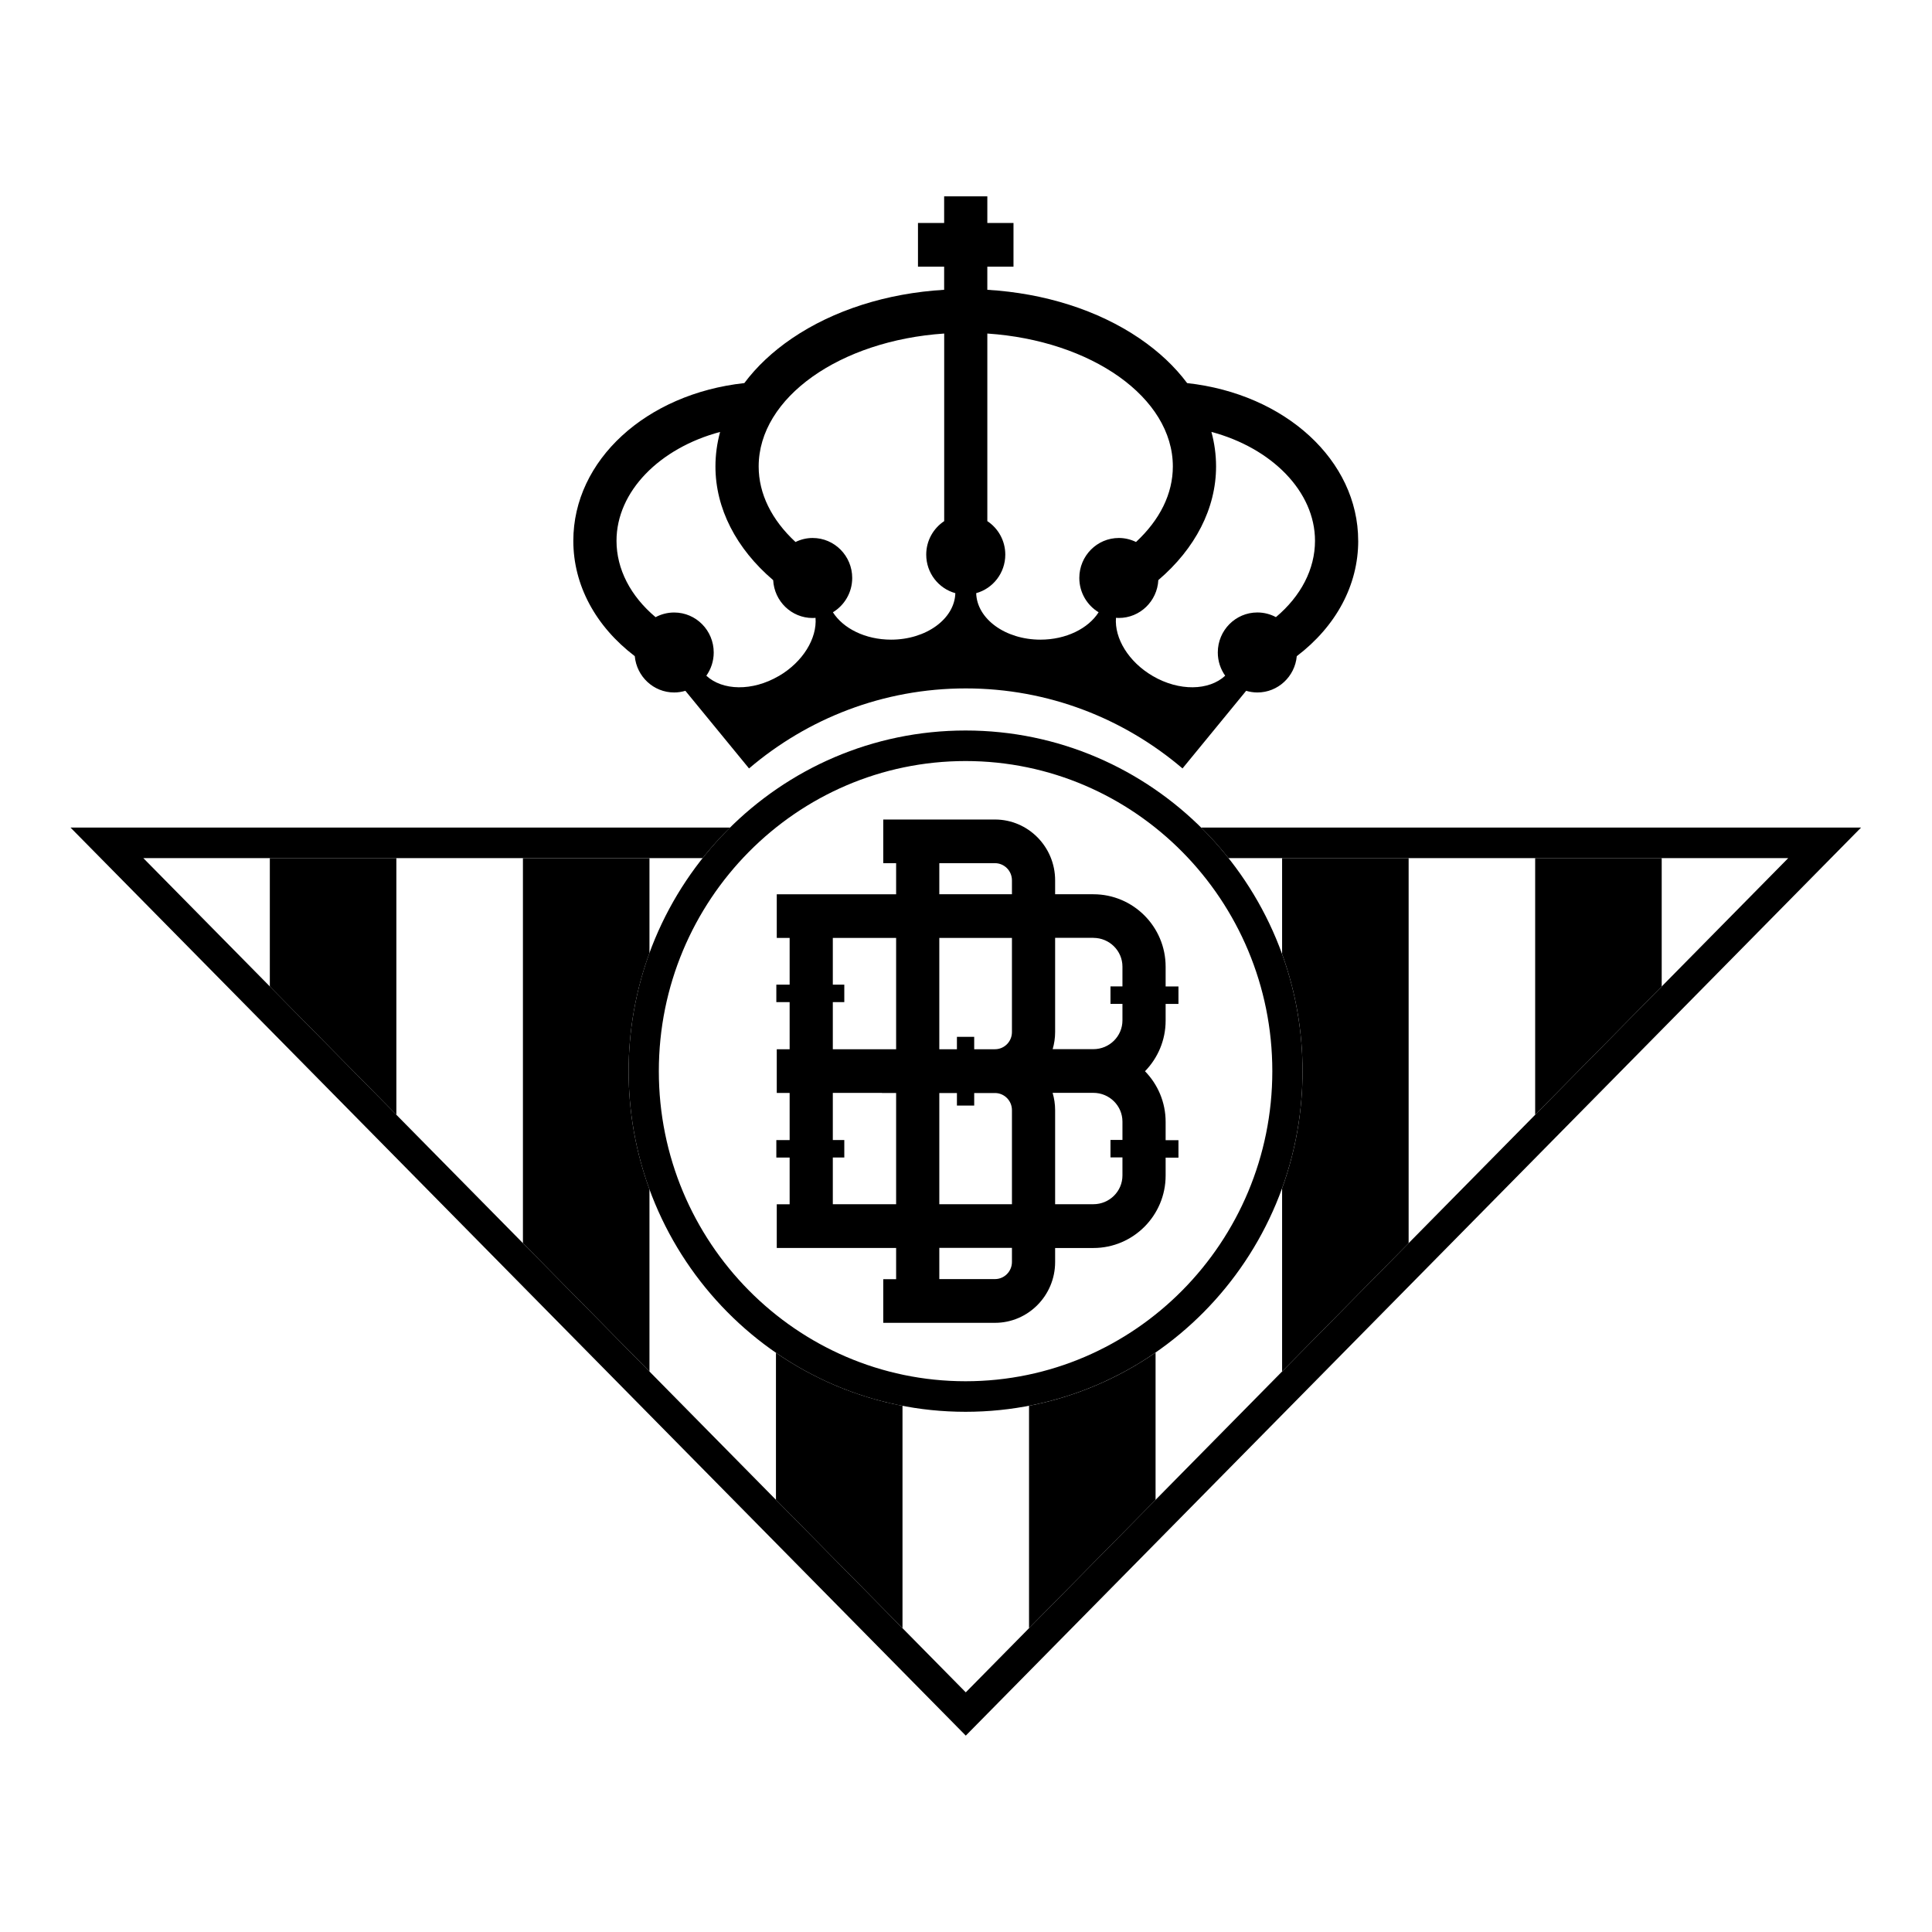 <?xml version="1.0" encoding="UTF-8"?> <svg xmlns="http://www.w3.org/2000/svg" xmlns:xlink="http://www.w3.org/1999/xlink" version="1.1" id="Layer_1" x="0px" y="0px" width="500px" height="500px" viewBox="0 0 500 500" xml:space="preserve"> <g> <defs> <rect id="SVGID_1_" x="-38.9" y="36" width="577.8" height="428"></rect> </defs> <clipPath id="SVGID_2_"> <use xlink:href="#SVGID_1_" overflow="visible"></use> </clipPath> <path clip-path="url(#SVGID_2_)" d="M69.831,255.3l32.747,33.211v-66.433H69.831V255.3z M397.3,288.511l32.747-33.211v-33.222 H397.3V288.511z M162.685,277.213c0-10.748,1.908-21.052,5.396-30.573v-24.553h-32.748v99.646l32.748,33.212v-47.148 c-3.488-9.523-5.396-19.828-5.396-30.575V277.213z M200.818,388.156v-38.053c9.692,6.681,20.789,11.432,32.747,13.724v57.541 L200.818,388.156z M266.313,363.818v57.559l32.747-33.212v-38.124C289.367,356.739,278.271,361.518,266.313,363.818 M331.806,246.906v-24.828h32.748v99.654l-32.748,33.212V307.52c3.419-9.449,5.29-19.656,5.29-30.307 C337.096,266.563,335.225,256.357,331.806,246.906"></path> <path clip-path="url(#SVGID_2_)" d="M310.843,214.173c2.52,2.487,4.884,5.125,7.089,7.905h144.861L249.942,437.978L37.091,222.078 h144.748c2.205-2.779,4.578-5.418,7.091-7.905H18.245l231.698,235.005l231.699-235.005H310.851H310.843z"></path> <path clip-path="url(#SVGID_2_)" d="M249.89,196.958c43.773,0,79.385,36.001,79.385,80.254s-35.611,80.254-79.385,80.254 s-79.385-36.001-79.385-80.254S206.116,196.958,249.89,196.958 M249.89,189.053c-48.167,0-87.205,39.474-87.205,88.16 s39.047,88.159,87.205,88.159c48.158,0,87.205-39.474,87.205-88.159S298.057,189.053,249.89,189.053"></path> <path clip-path="url(#SVGID_2_)" d="M301.664,259.814h3.319v-4.521h-3.319v-5.118c0-10.337-8.381-18.742-18.696-18.742h-9.902 v-3.604c0-8.678-6.985-15.738-15.567-15.738h-28.913v11.298h3.331v8.045h-30.891v11.297h3.331v12.102h-3.442v4.519h3.442v12.201 h-3.331v11.299h3.331v12.201h-3.442v4.521h3.442v12.099h-3.331v11.299h30.891v8.079h-3.331v11.296h28.913 c8.582,0,15.567-7.061,15.567-15.726v-3.639h9.902c10.304,0,18.696-8.405,18.696-18.744v-4.642h3.319v-4.521h-3.319v-4.745 c0-5.096-2.045-9.718-5.341-13.095c3.296-3.379,5.341-7.999,5.341-13.095v-4.271V259.814z M282.968,242.72 c4.146,0,7.521,3.344,7.521,7.444v5.118h-3.097v4.521h3.097v4.271c0,4.112-3.375,7.446-7.521,7.446h-10.539 c0.413-1.413,0.637-2.894,0.637-4.43v-24.382h9.902V242.72z M261.89,311.649h-18.797v-28.776h4.559v3.243h4.471v-3.243h5.376 c2.424,0,4.392,1.989,4.392,4.44v24.347V311.649z M257.498,271.541h-5.376v-3.208h-4.471v3.208h-4.559V242.73h18.797v24.382 C261.89,269.553,259.922,271.541,257.498,271.541 M243.093,223.389h14.405c2.424,0,4.392,1.989,4.392,4.44v3.604h-18.797V223.389z M215.532,259.351h2.973v-4.519h-2.973V242.73h16.384v28.811h-16.384v-12.202V259.351z M215.532,311.66v-12.1h2.973v-4.52h-2.973 v-12.202h12.729v0.034h3.655v28.776h-16.384V311.66z M261.89,326.597c0,2.44-1.968,4.43-4.392,4.43h-14.405v-8.078h18.797v3.638 V326.597z M290.489,299.561v4.645c0,4.111-3.375,7.444-7.521,7.444h-9.902v-24.349c0-1.548-0.234-3.05-0.648-4.473h10.551 c4.146,0,7.521,3.344,7.521,7.445v4.746h-3.097v4.519h3.097V299.561z"></path> <path display="none" clip-path="url(#SVGID_2_)" fill="none" stroke="#0A0A0A" stroke-width="9" stroke-miterlimit="10" d=" M255.526,134.837c2.794,1.852,4.646,5.039,4.646,8.665c0,1.198-0.199,2.361-0.579,3.423c-1.096,3.198-3.7,5.672-6.953,6.576 c0.214,6.654,7.567,11.999,16.631,11.999c6.649,0,12.361-2.881,15.032-7.05c-2.984-1.808-4.985-5.096-4.985-8.87 c0-1.084,0.168-2.135,0.469-3.119c1.298-4.213,5.188-7.276,9.78-7.276c1.598,0,3.095,0.384,4.436,1.04 c0.749-0.689,1.442-1.389,2.103-2.112c0.123-0.136,0.245-0.272,0.367-0.407c0.324-0.361,0.627-0.723,0.93-1.085 c0.323-0.395,0.636-0.802,0.938-1.208c0.077-0.113,0.167-0.226,0.244-0.339c0.382-0.519,0.739-1.05,1.074-1.592 c2.146-3.401,3.419-7.027,3.765-10.745c-13.577-7.739-30.218-12.303-47.897-13.094V134.837z"></path> <path display="none" clip-path="url(#SVGID_2_)" fill="none" stroke="#0A0A0A" stroke-width="9" stroke-miterlimit="10" d=" M205.871,140.237c1.342-0.655,2.85-1.039,4.437-1.039c5.655,0,10.238,4.632,10.238,10.349c0,1.424-0.28,2.768-0.793,4 c-0.839,2.045-2.325,3.762-4.192,4.904c2.661,4.169,8.393,7.061,15.043,7.061c7.924,0,14.54-4.089,16.216-9.569 c0.235-0.78,0.369-1.594,0.393-2.429c-4.337-1.199-7.534-5.208-7.534-9.976c0-1.368,0.269-2.667,0.739-3.865 c0.782-1.987,2.156-3.671,3.911-4.835v-13.886h0.011v-11.31c-17.68,0.792-34.321,5.355-47.912,13.118 c0.594,6.305,3.845,12.304,9.433,17.478H205.871z"></path> <path display="none" clip-path="url(#SVGID_2_)" fill="none" stroke="#0A0A0A" stroke-width="9" stroke-miterlimit="10" d=" M169.66,159.692c1.431-0.768,3.063-1.208,4.806-1.208c5.656,0,10.238,4.632,10.238,10.348c0,1.141-0.179,2.227-0.525,3.243 c-0.325,0.994-0.794,1.932-1.385,2.768c4.167,3.865,11.891,4.068,18.741,0.08c4.314-2.52,7.376-6.18,8.751-9.942 c0.614-1.706,0.883-3.435,0.76-5.074c-0.246,0.023-0.493,0.034-0.749,0.034c-5.465,0-9.924-4.339-10.215-9.796 c-2.995-2.553-5.532-5.332-7.667-8.259c-0.033-0.057-0.078-0.102-0.112-0.158c-0.391-0.542-0.805-1.084-1.162-1.649h0.022 c-2.179-3.355-3.777-6.891-4.783-10.541c-9.958,7.932-16.552,17.456-19.267,27.771C167.907,158.133,168.755,158.924,169.66,159.692 z"></path> <path display="none" clip-path="url(#SVGID_2_)" fill="none" stroke="#0A0A0A" stroke-width="9" stroke-miterlimit="10" d=" M313.495,129.549c-1.242,4.508-3.41,8.835-6.428,12.847c-0.179,0.236-0.356,0.474-0.535,0.7c-0.436,0.564-0.895,1.118-1.376,1.672 c-0.38,0.441-0.771,0.881-1.172,1.311c-0.347,0.373-0.693,0.746-1.053,1.107c-0.399,0.407-0.826,0.813-1.251,1.22 c-0.202,0.192-0.412,0.384-0.625,0.577c-0.425,0.395-0.839,0.791-1.286,1.175c-0.056,1.017-0.256,1.999-0.592,2.926 c-1.408,4.011-5.186,6.88-9.634,6.88c-0.246,0-0.491-0.022-0.738-0.033c-0.378,5.287,3.252,11.354,9.522,15.015 c6.84,3.988,14.54,3.797,18.72-0.056c-1.195-1.696-1.9-3.751-1.9-5.988c0-0.724,0.079-1.424,0.224-2.103v-0.044 c0.078-0.327,0.157-0.644,0.258-0.949v-0.022c0.09-0.283,0.188-0.554,0.301-0.814c0.067-0.158,0.146-0.315,0.212-0.486 c0.046-0.079,0.079-0.169,0.123-0.248c1.677-3.39,5.142-5.717,9.153-5.717c1.733,0,3.375,0.44,4.807,1.208 c0.905-0.768,1.756-1.559,2.548-2.384c-2.716-10.315-9.31-19.839-19.267-27.771L313.495,129.549z"></path> <path clip-path="url(#SVGID_2_)" d="M351.498,139.963c0-20.811-18.865-38.029-44.268-40.819 c-3.174-4.249-7.298-8.146-12.327-11.569c-10.752-7.31-24.563-11.693-39.384-12.576v-5.987h6.773V57.712h-6.773v-6.892h-11.176 v6.892h-6.773v11.299h6.773v5.987c-14.819,0.882-28.633,5.266-39.384,12.576c-5.029,3.423-9.152,7.32-12.328,11.569 c-25.425,2.79-44.256,19.952-44.256,40.819c0,11.457,5.745,22.111,15.903,29.85c0.481,5.266,4.851,9.4,10.192,9.4 c1.006,0,1.979-0.158,2.906-0.43l16.473,20.089c15.154-12.914,34.712-20.71,56.091-20.71c21.38,0,40.938,7.797,56.092,20.71 l16.473-20.089c0.917,0.271,1.9,0.43,2.906,0.43c5.332,0,9.712-4.124,10.192-9.389c10.17-7.739,15.903-18.382,15.903-29.861 H351.498z M201.54,174.954c-6.85,4-14.573,3.796-18.741-0.08c1.195-1.694,1.911-3.762,1.911-6.01 c0-5.717-4.583-10.349-10.238-10.349c-1.731,0-3.375,0.44-4.806,1.209c-6.482-5.446-10.114-12.428-10.114-19.761 c0-12.801,11.188-24.008,26.811-28.178c-0.793,2.904-1.206,5.898-1.206,8.938c0,10.846,5.364,21.251,14.941,29.42 c0.291,5.457,4.739,9.796,10.215,9.796c0.257,0,0.504-0.023,0.749-0.034c0.402,5.298-3.23,11.389-9.522,15.061V174.954z M230.609,165.542c-6.662,0-12.394-2.903-15.054-7.084c2.983-1.808,4.995-5.106,4.995-8.88c0-5.717-4.581-10.349-10.237-10.349 c-1.598,0-3.096,0.384-4.437,1.04c-6.191-5.739-9.534-12.496-9.534-19.545c0-17.863,21.079-32.595,48.013-34.403v48.548 c-2.795,1.853-4.65,5.039-4.65,8.666c0,4.768,3.197,8.779,7.534,9.977C247.048,160.176,239.683,165.542,230.609,165.542 M269.266,165.542c-9.075,0-16.439-5.367-16.629-12.033c4.335-1.198,7.532-5.209,7.532-9.977c0-3.626-1.855-6.824-4.649-8.666 V86.319c26.945,1.808,48.011,16.552,48.011,34.403c0,7.05-3.341,13.795-9.532,19.545c-1.341-0.655-2.851-1.04-4.438-1.04 c-5.654,0-10.235,4.632-10.235,10.349c0,3.774,2.01,7.073,4.995,8.88C281.66,162.639,275.927,165.542,269.266,165.542 M315.166,168.864c0,2.248,0.714,4.316,1.91,6.01c-4.168,3.875-11.891,4.079-18.742,0.08c-6.292-3.672-9.925-9.762-9.521-15.06 c0.245,0.022,0.492,0.033,0.748,0.033c5.466,0,9.924-4.337,10.215-9.795c9.567-8.168,14.942-18.574,14.942-29.42 c0-3.039-0.413-6.033-1.206-8.936c15.611,4.18,26.81,15.422,26.81,28.177c0,7.333-3.631,14.315-10.114,19.761 c-1.431-0.769-3.072-1.208-4.805-1.208c-5.654,0-10.236,4.632-10.236,10.348V168.864z"></path> </g> </svg> 